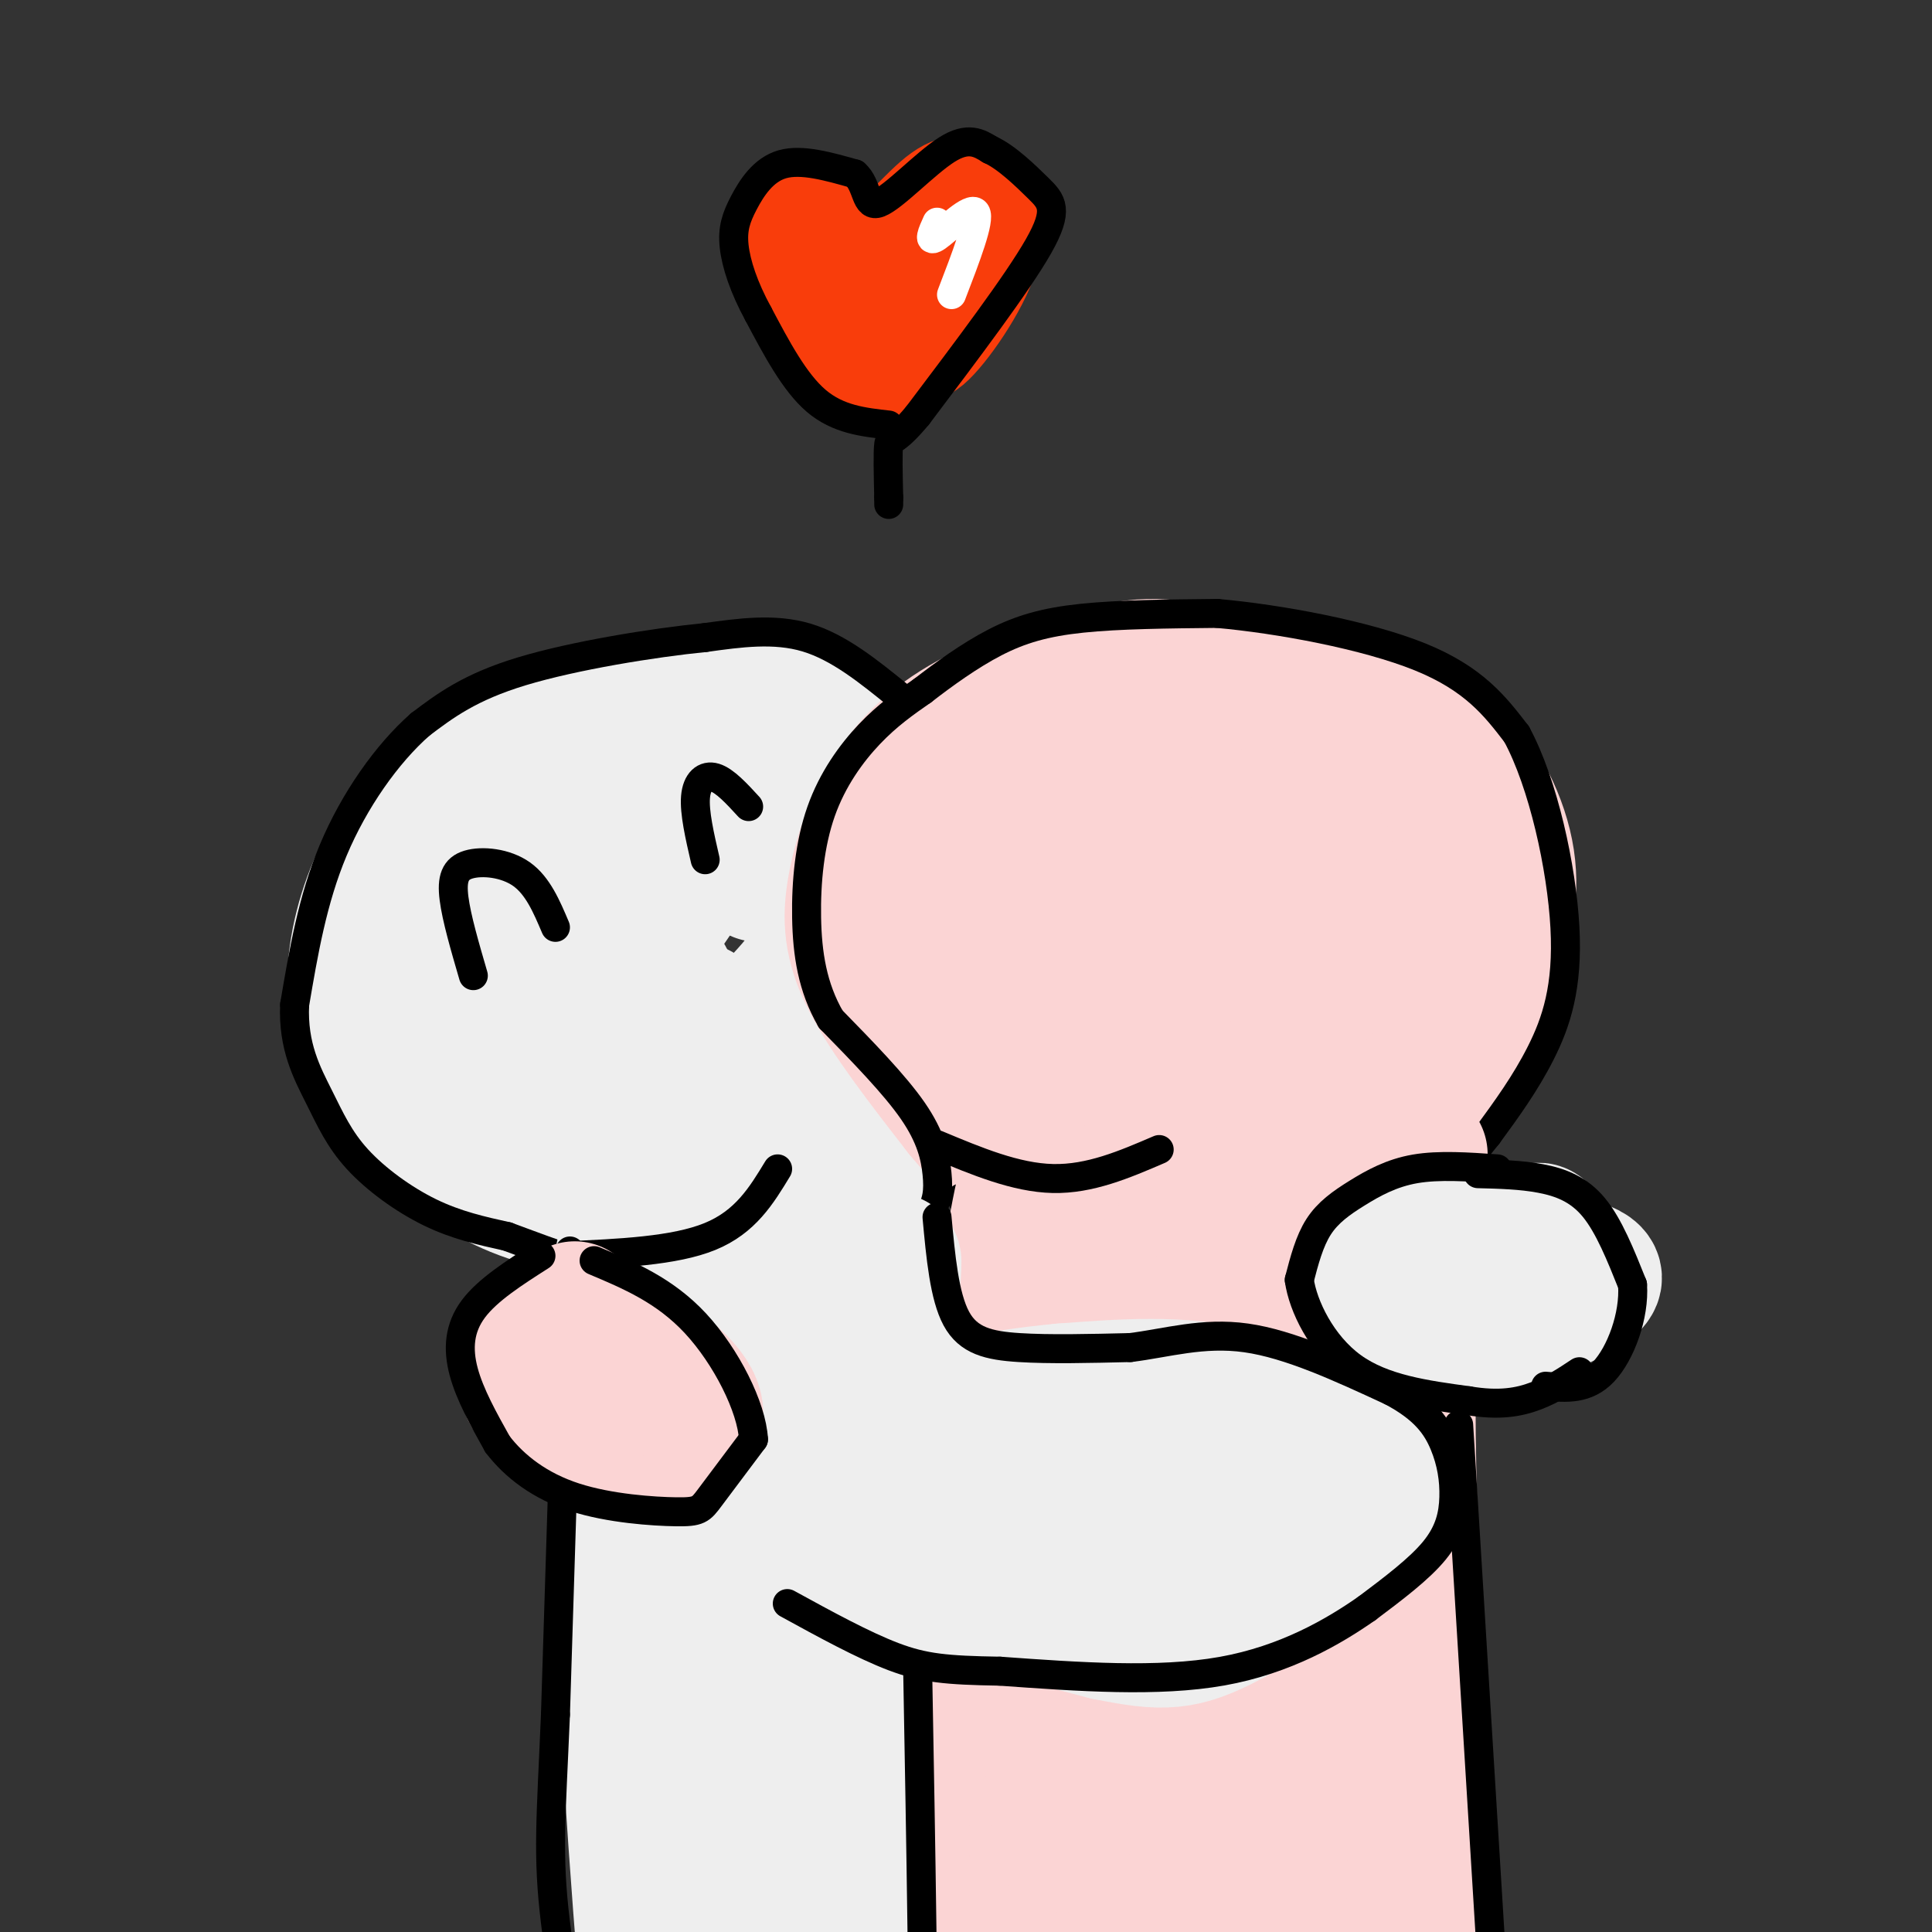 <svg viewBox='0 0 400 400' version='1.1' xmlns='http://www.w3.org/2000/svg' xmlns:xlink='http://www.w3.org/1999/xlink'><rect x="0" y="0" width="400" height="400" fill="#333333" stroke="none"/><g fill='none' stroke='rgb(238,238,238)' stroke-width='28' stroke-linecap='round' stroke-linejoin='round'><path d='M114,157c-2.503,-2.564 -5.005,-5.127 -10,-3c-4.995,2.127 -12.482,8.946 -18,16c-5.518,7.054 -9.065,14.345 -11,22c-1.935,7.655 -2.257,15.676 0,23c2.257,7.324 7.094,13.951 11,18c3.906,4.049 6.883,5.520 11,8c4.117,2.480 9.376,5.968 19,8c9.624,2.032 23.613,2.607 31,3c7.387,0.393 8.172,0.603 16,-3c7.828,-3.603 22.699,-11.019 32,-17c9.301,-5.981 13.034,-10.525 15,-19c1.966,-8.475 2.166,-20.880 2,-27c-0.166,-6.120 -0.699,-5.955 -3,-9c-2.301,-3.045 -6.372,-9.298 -12,-14c-5.628,-4.702 -12.814,-7.851 -20,-11'/><path d='M177,152c-8.283,-3.417 -18.991,-6.458 -29,-7c-10.009,-0.542 -19.319,1.416 -27,3c-7.681,1.584 -13.734,2.794 -21,9c-7.266,6.206 -15.747,17.409 -20,24c-4.253,6.591 -4.280,8.569 -2,15c2.280,6.431 6.865,17.313 8,23c1.135,5.687 -1.181,6.179 11,10c12.181,3.821 38.858,10.972 51,14c12.142,3.028 9.749,1.932 16,-3c6.251,-4.932 21.147,-13.699 28,-19c6.853,-5.301 5.663,-7.137 6,-10c0.337,-2.863 2.199,-6.752 3,-12c0.801,-5.248 0.539,-11.853 -2,-19c-2.539,-7.147 -7.354,-14.835 -13,-20c-5.646,-5.165 -12.122,-7.807 -22,-9c-9.878,-1.193 -23.160,-0.937 -34,2c-10.840,2.937 -19.240,8.553 -25,14c-5.760,5.447 -8.880,10.723 -12,16'/><path d='M93,183c-3.014,4.883 -4.549,9.089 -5,13c-0.451,3.911 0.182,7.527 1,11c0.818,3.473 1.822,6.802 5,11c3.178,4.198 8.529,9.265 18,12c9.471,2.735 23.061,3.137 31,3c7.939,-0.137 10.225,-0.814 15,-4c4.775,-3.186 12.037,-8.882 16,-12c3.963,-3.118 4.628,-3.657 5,-9c0.372,-5.343 0.453,-15.491 0,-21c-0.453,-5.509 -1.439,-6.379 -6,-9c-4.561,-2.621 -12.696,-6.994 -19,-8c-6.304,-1.006 -10.777,1.355 -14,3c-3.223,1.645 -5.196,2.573 -8,7c-2.804,4.427 -6.440,12.354 -7,19c-0.560,6.646 1.955,12.012 5,15c3.045,2.988 6.622,3.597 9,5c2.378,1.403 3.559,3.600 9,3c5.441,-0.600 15.142,-3.996 20,-7c4.858,-3.004 4.874,-5.615 6,-10c1.126,-4.385 3.363,-10.545 3,-18c-0.363,-7.455 -3.324,-16.204 -7,-20c-3.676,-3.796 -8.067,-2.637 -11,-2c-2.933,0.637 -4.410,0.754 -8,5c-3.590,4.246 -9.295,12.623 -15,21'/><path d='M136,191c-3.033,5.396 -3.114,8.385 -3,12c0.114,3.615 0.425,7.854 4,10c3.575,2.146 10.416,2.197 15,1c4.584,-1.197 6.911,-3.644 10,-7c3.089,-3.356 6.941,-7.621 8,-13c1.059,-5.379 -0.677,-11.871 -2,-15c-1.323,-3.129 -2.235,-2.894 -4,-2c-1.765,0.894 -4.382,2.447 -7,4'/></g>
<g fill='none' stroke='rgb(251,212,212)' stroke-width='28' stroke-linecap='round' stroke-linejoin='round'><path d='M233,150c-5.692,-1.942 -11.384,-3.885 -16,-4c-4.616,-0.115 -8.155,1.597 -14,10c-5.845,8.403 -13.995,23.495 -17,32c-3.005,8.505 -0.864,10.421 1,15c1.864,4.579 3.452,11.821 10,19c6.548,7.179 18.055,14.296 23,18c4.945,3.704 3.327,3.994 11,4c7.673,0.006 24.636,-0.274 34,-2c9.364,-1.726 11.128,-4.899 15,-9c3.872,-4.101 9.852,-9.130 14,-16c4.148,-6.870 6.463,-15.580 8,-22c1.537,-6.420 2.296,-10.548 -2,-17c-4.296,-6.452 -13.648,-15.226 -23,-24'/><path d='M277,154c-8.133,-5.711 -16.966,-7.988 -24,-9c-7.034,-1.012 -12.271,-0.758 -20,1c-7.729,1.758 -17.952,5.021 -25,11c-7.048,5.979 -10.923,14.673 -13,22c-2.077,7.327 -2.356,13.285 2,21c4.356,7.715 13.346,17.186 22,23c8.654,5.814 16.970,7.970 25,9c8.030,1.030 15.774,0.934 23,-2c7.226,-2.934 13.935,-8.707 18,-16c4.065,-7.293 5.485,-16.108 6,-23c0.515,-6.892 0.125,-11.863 -2,-18c-2.125,-6.137 -5.987,-13.440 -11,-18c-5.013,-4.560 -11.179,-6.377 -20,-6c-8.821,0.377 -20.298,2.948 -29,8c-8.702,5.052 -14.629,12.586 -18,19c-3.371,6.414 -4.185,11.707 -5,17'/><path d='M206,193c-1.180,4.339 -1.631,6.686 2,12c3.631,5.314 11.343,13.594 17,18c5.657,4.406 9.258,4.938 13,5c3.742,0.062 7.625,-0.348 13,-1c5.375,-0.652 12.244,-1.547 19,-6c6.756,-4.453 13.401,-12.462 17,-16c3.599,-3.538 4.154,-2.603 3,-9c-1.154,-6.397 -4.017,-20.127 -6,-27c-1.983,-6.873 -3.086,-6.891 -9,-8c-5.914,-1.109 -16.639,-3.311 -24,-4c-7.361,-0.689 -11.357,0.134 -17,4c-5.643,3.866 -12.933,10.776 -17,15c-4.067,4.224 -4.912,5.761 -5,10c-0.088,4.239 0.580,11.179 2,16c1.420,4.821 3.593,7.524 6,10c2.407,2.476 5.047,4.726 11,7c5.953,2.274 15.218,4.574 23,6c7.782,1.426 14.081,1.979 19,-6c4.919,-7.979 8.460,-24.489 12,-41'/><path d='M285,178c3.092,-8.047 4.822,-7.664 -1,-13c-5.822,-5.336 -19.196,-16.392 -29,-22c-9.804,-5.608 -16.038,-5.768 -25,-4c-8.962,1.768 -20.653,5.466 -29,10c-8.347,4.534 -13.351,9.906 -17,16c-3.649,6.094 -5.944,12.910 -7,19c-1.056,6.090 -0.873,11.454 3,19c3.873,7.546 11.437,17.273 19,27'/><path d='M199,230c5.288,6.476 9.010,9.165 15,13c5.990,3.835 14.250,8.816 23,11c8.750,2.184 17.991,1.570 25,0c7.009,-1.570 11.785,-4.097 18,-10c6.215,-5.903 13.870,-15.183 19,-23c5.130,-7.817 7.734,-14.170 10,-21c2.266,-6.830 4.192,-14.135 3,-22c-1.192,-7.865 -5.504,-16.289 -11,-22c-5.496,-5.711 -12.177,-8.711 -21,-10c-8.823,-1.289 -19.787,-0.869 -29,0c-9.213,0.869 -16.674,2.185 -24,6c-7.326,3.815 -14.518,10.127 -19,15c-4.482,4.873 -6.253,8.306 -6,14c0.253,5.694 2.530,13.648 6,20c3.470,6.352 8.134,11.100 15,14c6.866,2.900 15.933,3.950 25,5'/><path d='M248,220c8.771,-1.909 18.197,-9.181 23,-13c4.803,-3.819 4.983,-4.184 5,-9c0.017,-4.816 -0.130,-14.082 -1,-19c-0.870,-4.918 -2.462,-5.487 -5,-7c-2.538,-1.513 -6.022,-3.971 -11,-3c-4.978,0.971 -11.452,5.371 -15,8c-3.548,2.629 -4.172,3.487 -5,7c-0.828,3.513 -1.861,9.680 1,14c2.861,4.320 9.616,6.793 15,6c5.384,-0.793 9.397,-4.850 12,-8c2.603,-3.150 3.794,-5.391 3,-9c-0.794,-3.609 -3.575,-8.584 -8,-12c-4.425,-3.416 -10.494,-5.271 -17,-4c-6.506,1.271 -13.449,5.669 -16,10c-2.551,4.331 -0.711,8.594 2,11c2.711,2.406 6.294,2.954 11,3c4.706,0.046 10.536,-0.411 14,-3c3.464,-2.589 4.561,-7.311 4,-10c-0.561,-2.689 -2.781,-3.344 -5,-4'/><path d='M255,178c-4.262,0.082 -12.418,2.288 -18,5c-5.582,2.712 -8.589,5.930 -10,9c-1.411,3.070 -1.224,5.993 1,8c2.224,2.007 6.485,3.099 12,2c5.515,-1.099 12.282,-4.387 15,-8c2.718,-3.613 1.386,-7.550 0,-10c-1.386,-2.450 -2.824,-3.414 -6,-3c-3.176,0.414 -8.088,2.207 -13,4'/></g>
<g fill='none' stroke='rgb(238,238,238)' stroke-width='28' stroke-linecap='round' stroke-linejoin='round'><path d='M117,176c-4.057,5.459 -8.115,10.918 -9,18c-0.885,7.082 1.401,15.789 3,20c1.599,4.211 2.511,3.928 4,4c1.489,0.072 3.557,0.500 7,-1c3.443,-1.500 8.263,-4.929 11,-11c2.737,-6.071 3.392,-14.785 2,-20c-1.392,-5.215 -4.830,-6.931 -7,-8c-2.170,-1.069 -3.072,-1.490 -7,2c-3.928,3.490 -10.882,10.891 -14,18c-3.118,7.109 -2.400,13.925 -2,18c0.400,4.075 0.481,5.409 5,7c4.519,1.591 13.476,3.439 19,2c5.524,-1.439 7.616,-6.165 9,-10c1.384,-3.835 2.062,-6.781 1,-10c-1.062,-3.219 -3.863,-6.713 -6,-8c-2.137,-1.287 -3.611,-0.368 -4,3c-0.389,3.368 0.305,9.184 1,15'/><path d='M130,215c0.165,3.032 0.077,3.114 3,5c2.923,1.886 8.856,5.578 12,4c3.144,-1.578 3.500,-8.425 2,-12c-1.500,-3.575 -4.857,-3.879 -7,-3c-2.143,0.879 -3.071,2.939 -4,5'/></g>
<g fill='none' stroke='rgb(0,0,0)' stroke-width='6' stroke-linecap='round' stroke-linejoin='round'><path d='M98,202c-1.744,-5.976 -3.488,-11.952 -4,-16c-0.512,-4.048 0.208,-6.167 3,-7c2.792,-0.833 7.655,-0.381 11,2c3.345,2.381 5.173,6.690 7,11'/><path d='M146,178c-1.133,-4.911 -2.267,-9.822 -2,-13c0.267,-3.178 1.933,-4.622 4,-4c2.067,0.622 4.533,3.311 7,6'/><path d='M186,144c-6.167,-5.000 -12.333,-10.000 -19,-12c-6.667,-2.000 -13.833,-1.000 -21,0'/><path d='M146,132c-10.778,1.067 -27.222,3.733 -38,7c-10.778,3.267 -15.889,7.133 -21,11'/><path d='M87,150c-6.911,6.067 -13.689,15.733 -18,26c-4.311,10.267 -6.156,21.133 -8,32'/><path d='M61,208c-0.402,8.625 2.593,14.188 5,19c2.407,4.812 4.225,8.872 8,13c3.775,4.128 9.507,8.322 15,11c5.493,2.678 10.746,3.839 16,5'/><path d='M105,256c8.889,3.267 23.111,8.933 36,10c12.889,1.067 24.444,-2.467 36,-6'/><path d='M177,260c8.820,-2.341 12.869,-5.195 15,-8c2.131,-2.805 2.343,-5.563 2,-9c-0.343,-3.437 -1.241,-7.553 -5,-13c-3.759,-5.447 -10.380,-12.223 -17,-19'/><path d='M172,211c-3.820,-6.589 -4.869,-13.560 -5,-21c-0.131,-7.440 0.657,-15.349 3,-22c2.343,-6.651 6.241,-12.043 10,-16c3.759,-3.957 7.380,-6.478 11,-9'/><path d='M191,143c4.357,-3.369 9.750,-7.292 15,-10c5.250,-2.708 10.357,-4.202 18,-5c7.643,-0.798 17.821,-0.899 28,-1'/><path d='M252,127c12.800,1.133 30.800,4.467 42,9c11.200,4.533 15.600,10.267 20,16'/><path d='M314,152c5.524,10.179 9.333,27.625 10,40c0.667,12.375 -1.810,19.679 -5,26c-3.190,6.321 -7.095,11.661 -11,17'/><path d='M308,235c-3.940,5.048 -8.292,9.167 -12,13c-3.708,3.833 -6.774,7.381 -18,10c-11.226,2.619 -30.613,4.310 -50,6'/><path d='M228,264c-12.622,-0.756 -19.178,-5.644 -23,-9c-3.822,-3.356 -4.911,-5.178 -6,-7'/></g>
<g fill='none' stroke='rgb(251,212,212)' stroke-width='28' stroke-linecap='round' stroke-linejoin='round'><path d='M215,245c-0.780,-3.242 -1.560,-6.485 -4,6c-2.440,12.485 -6.541,40.697 -6,39c0.541,-1.697 5.722,-33.303 6,-35c0.278,-1.697 -4.349,26.515 -6,34c-1.651,7.485 -0.325,-5.758 1,-19'/><path d='M206,270c-1.155,14.976 -4.542,61.917 -6,83c-1.458,21.083 -0.988,16.310 2,28c2.988,11.690 8.494,39.845 14,68'/><path d='M294,239c-1.675,20.162 -3.350,40.324 -2,77c1.350,36.676 5.724,89.867 7,113c1.276,23.133 -0.548,16.210 -2,14c-1.452,-2.210 -2.534,0.294 -7,-12c-4.466,-12.294 -12.318,-39.387 -16,-76c-3.682,-36.613 -3.195,-82.747 -4,-95c-0.805,-12.253 -2.903,9.373 -5,31'/><path d='M265,291c-0.329,39.258 1.347,121.902 -2,117c-3.347,-4.902 -11.717,-97.349 -15,-135c-3.283,-37.651 -1.478,-20.504 -4,-11c-2.522,9.504 -9.371,11.367 -10,43c-0.629,31.633 4.963,93.038 5,92c0.037,-1.038 -5.482,-64.519 -11,-128'/><path d='M228,269c-3.401,-12.594 -6.405,19.920 -8,30c-1.595,10.080 -1.783,-2.275 -1,26c0.783,28.275 2.536,97.179 4,84c1.464,-13.179 2.640,-108.440 1,-135c-1.640,-26.560 -6.095,15.580 -8,54c-1.905,38.420 -1.258,73.120 -1,75c0.258,1.880 0.129,-29.060 0,-60'/><path d='M215,343c-0.222,-11.867 -0.778,-11.533 0,-3c0.778,8.533 2.889,25.267 5,42'/></g>
<g fill='none' stroke='rgb(238,238,238)' stroke-width='28' stroke-linecap='round' stroke-linejoin='round'><path d='M129,260c-0.407,28.944 -0.813,57.888 1,94c1.813,36.112 5.847,79.391 6,79c0.153,-0.391 -3.574,-44.451 -2,-83c1.574,-38.549 8.450,-71.585 12,-72c3.550,-0.415 3.775,31.793 4,64'/><path d='M150,342c0.790,27.919 0.764,65.718 1,59c0.236,-6.718 0.734,-57.952 3,-91c2.266,-33.048 6.301,-47.911 10,-36c3.699,11.911 7.063,50.595 8,77c0.937,26.405 -0.553,40.531 -2,42c-1.447,1.469 -2.851,-9.720 -4,-25c-1.149,-15.280 -2.043,-34.651 0,-50c2.043,-15.349 7.021,-26.674 12,-38'/><path d='M178,280c2.200,1.159 1.701,23.055 0,41c-1.701,17.945 -4.604,31.937 -5,23c-0.396,-8.937 1.714,-40.804 4,-62c2.286,-21.196 4.747,-31.723 4,-15c-0.747,16.723 -4.701,60.695 -6,68c-1.299,7.305 0.057,-22.056 2,-39c1.943,-16.944 4.471,-21.472 7,-26'/><path d='M184,270c-0.190,6.798 -4.167,36.792 -4,33c0.167,-3.792 4.476,-41.369 5,-42c0.524,-0.631 -2.738,35.685 -6,72'/><path d='M179,333c-2.013,13.545 -4.045,11.408 -3,36c1.045,24.592 5.167,75.913 2,57c-3.167,-18.913 -13.622,-108.059 -20,-147c-6.378,-38.941 -8.679,-27.676 -10,-17c-1.321,10.676 -1.663,20.765 -1,23c0.663,2.235 2.332,-3.382 4,-9'/><path d='M151,276c0.263,-7.025 -1.080,-20.088 1,-3c2.080,17.088 7.582,64.327 9,69c1.418,4.673 -1.249,-33.222 0,-42c1.249,-8.778 6.413,11.560 8,20c1.587,8.440 -0.404,4.983 9,6c9.404,1.017 30.202,6.509 51,12'/><path d='M229,338c11.852,2.401 15.982,2.404 26,-3c10.018,-5.404 25.925,-16.213 32,-21c6.075,-4.787 2.319,-3.551 1,-4c-1.319,-0.449 -0.201,-2.582 -5,-7c-4.799,-4.418 -15.514,-11.119 -27,-14c-11.486,-2.881 -23.743,-1.940 -36,-1'/><path d='M220,288c-13.581,1.181 -29.535,4.635 -37,7c-7.465,2.365 -6.443,3.641 -7,4c-0.557,0.359 -2.693,-0.200 0,4c2.693,4.200 10.217,13.159 18,18c7.783,4.841 15.826,5.565 22,6c6.174,0.435 10.479,0.583 21,-2c10.521,-2.583 27.258,-7.897 25,-11c-2.258,-3.103 -23.513,-3.997 -34,-4c-10.487,-0.003 -10.208,0.884 -15,3c-4.792,2.116 -14.655,5.462 -17,8c-2.345,2.538 2.827,4.269 8,6'/><path d='M204,327c5.526,0.955 15.342,0.342 27,-3c11.658,-3.342 25.158,-9.411 27,-13c1.842,-3.589 -7.974,-4.696 -14,-5c-6.026,-0.304 -8.263,0.196 -13,2c-4.737,1.804 -11.973,4.911 -15,7c-3.027,2.089 -1.844,3.159 -4,5c-2.156,1.841 -7.650,4.452 2,4c9.650,-0.452 34.444,-3.968 32,-4c-2.444,-0.032 -32.127,3.419 -41,5c-8.873,1.581 3.063,1.290 15,1'/><path d='M220,326c8.156,0.200 21.044,0.200 18,1c-3.044,0.800 -22.022,2.400 -41,4'/><path d='M307,255c-3.745,-0.408 -7.490,-0.817 -11,0c-3.510,0.817 -6.785,2.859 -9,5c-2.215,2.141 -3.368,4.380 -4,6c-0.632,1.620 -0.741,2.622 2,4c2.741,1.378 8.333,3.132 13,4c4.667,0.868 8.410,0.849 15,-1c6.590,-1.849 16.026,-5.528 17,-8c0.974,-2.472 -6.513,-3.736 -14,-5'/><path d='M316,260c-1.393,-2.522 2.124,-6.328 3,-5c0.876,1.328 -0.889,7.789 -3,9c-2.111,1.211 -4.568,-2.828 -5,-5c-0.432,-2.172 1.162,-2.478 2,-2c0.838,0.478 0.919,1.739 1,3'/></g>
<g fill='none' stroke='rgb(0,0,0)' stroke-width='6' stroke-linecap='round' stroke-linejoin='round'><path d='M118,259c0.000,0.000 -3.000,96.000 -3,96'/><path d='M115,355c-0.917,21.964 -1.708,28.875 0,43c1.708,14.125 5.917,35.464 7,47c1.083,11.536 -0.958,13.268 -3,15'/><path d='M194,252c0.756,8.200 1.511,16.400 4,21c2.489,4.600 6.711,5.600 13,6c6.289,0.400 14.644,0.200 23,0'/><path d='M234,279c7.578,-0.933 15.022,-3.267 24,-2c8.978,1.267 19.489,6.133 30,11'/><path d='M288,288c6.992,3.663 9.472,7.322 11,11c1.528,3.678 2.104,7.375 2,11c-0.104,3.625 -0.887,7.179 -4,11c-3.113,3.821 -8.557,7.911 -14,12'/><path d='M283,333c-6.800,4.756 -16.800,10.644 -30,13c-13.200,2.356 -29.600,1.178 -46,0'/><path d='M207,346c-11.067,-0.178 -15.733,-0.622 -22,-3c-6.267,-2.378 -14.133,-6.689 -22,-11'/><path d='M190,346c0.667,37.000 1.333,74.000 1,91c-0.333,17.000 -1.667,14.000 -3,11'/><path d='M310,242c-6.042,-0.423 -12.083,-0.845 -17,0c-4.917,0.845 -8.708,2.958 -12,5c-3.292,2.042 -6.083,4.012 -8,7c-1.917,2.988 -2.958,6.994 -4,11'/><path d='M269,265c0.756,5.400 4.644,13.400 11,18c6.356,4.600 15.178,5.800 24,7'/><path d='M304,290c6.444,1.089 10.556,0.311 14,-1c3.444,-1.311 6.222,-3.156 9,-5'/><path d='M306,243c4.444,0.111 8.889,0.222 13,1c4.111,0.778 7.889,2.222 11,6c3.111,3.778 5.556,9.889 8,16'/><path d='M338,266c0.444,6.356 -2.444,14.244 -6,18c-3.556,3.756 -7.778,3.378 -12,3'/><path d='M117,260c11.333,-0.500 22.667,-1.000 30,-4c7.333,-3.000 10.667,-8.500 14,-14'/><path d='M194,237c8.167,3.417 16.333,6.833 24,7c7.667,0.167 14.833,-2.917 22,-6'/><path d='M302,295c0.000,0.000 8.000,130.000 8,130'/><path d='M310,425c1.167,24.833 0.083,21.917 -1,19'/></g>
<g fill='none' stroke='rgb(251,212,212)' stroke-width='28' stroke-linecap='round' stroke-linejoin='round'><path d='M119,271c9.577,6.071 19.155,12.143 23,17c3.845,4.857 1.958,8.500 -3,10c-4.958,1.500 -12.988,0.857 -18,-3c-5.012,-3.857 -7.006,-10.929 -9,-18'/><path d='M112,277c-0.714,-0.476 2.000,7.333 3,7c1.000,-0.333 0.286,-8.810 -1,-10c-1.286,-1.190 -3.143,4.905 -5,11'/><path d='M109,285c-0.289,2.956 1.489,4.844 4,6c2.511,1.156 5.756,1.578 9,2'/></g>
<g fill='none' stroke='rgb(0,0,0)' stroke-width='6' stroke-linecap='round' stroke-linejoin='round'><path d='M112,260c-5.533,3.533 -11.067,7.067 -14,11c-2.933,3.933 -3.267,8.267 -2,13c1.267,4.733 4.133,9.867 7,15'/><path d='M103,299c3.517,4.620 8.809,8.671 16,11c7.191,2.329 16.282,2.935 21,3c4.718,0.065 5.062,-0.410 7,-3c1.938,-2.590 5.469,-7.295 9,-12'/><path d='M156,298c-0.333,-6.622 -5.667,-17.178 -12,-24c-6.333,-6.822 -13.667,-9.911 -21,-13'/></g>
<g fill='none' stroke='rgb(249,61,11)' stroke-width='20' stroke-linecap='round' stroke-linejoin='round'><path d='M187,77c-1.499,0.978 -2.998,1.955 -7,0c-4.002,-1.955 -10.506,-6.844 -14,-12c-3.494,-5.156 -3.979,-10.581 -4,-15c-0.021,-4.419 0.423,-7.834 3,-7c2.577,0.834 7.289,5.917 12,11'/><path d='M177,54c5.032,-1.057 11.612,-9.199 16,-13c4.388,-3.801 6.585,-3.262 9,-1c2.415,2.262 5.049,6.245 3,13c-2.049,6.755 -8.783,16.280 -12,19c-3.217,2.720 -2.919,-1.366 -2,-5c0.919,-3.634 2.460,-6.817 4,-10'/><path d='M195,57c-1.464,0.667 -7.125,7.333 -9,8c-1.875,0.667 0.036,-4.667 0,-6c-0.036,-1.333 -2.018,1.333 -4,4'/></g>
<g fill='none' stroke='rgb(255,255,255)' stroke-width='6' stroke-linecap='round' stroke-linejoin='round'><path d='M194,46c-1.000,2.200 -2.000,4.400 0,3c2.000,-1.400 7.000,-6.400 8,-5c1.000,1.400 -2.000,9.200 -5,17'/></g>
<g fill='none' stroke='rgb(0,0,0)' stroke-width='6' stroke-linecap='round' stroke-linejoin='round'><path d='M184,88c-5.250,-0.583 -10.500,-1.167 -15,-5c-4.500,-3.833 -8.250,-10.917 -12,-18'/><path d='M157,65c-3.030,-5.544 -4.606,-10.404 -5,-14c-0.394,-3.596 0.394,-5.930 2,-9c1.606,-3.070 4.030,-6.877 8,-8c3.970,-1.123 9.485,0.439 15,2'/><path d='M177,36c2.726,2.321 2.042,7.125 5,6c2.958,-1.125 9.560,-8.179 14,-11c4.440,-2.821 6.720,-1.411 9,0'/><path d='M205,31c3.357,1.512 7.250,5.292 10,8c2.750,2.708 4.357,4.345 0,12c-4.357,7.655 -14.679,21.327 -25,35'/><path d='M190,86c-5.222,6.289 -5.778,4.511 -6,6c-0.222,1.489 -0.111,6.244 0,11'/><path d='M184,103c0.000,2.000 0.000,1.500 0,1'/></g>
</svg>